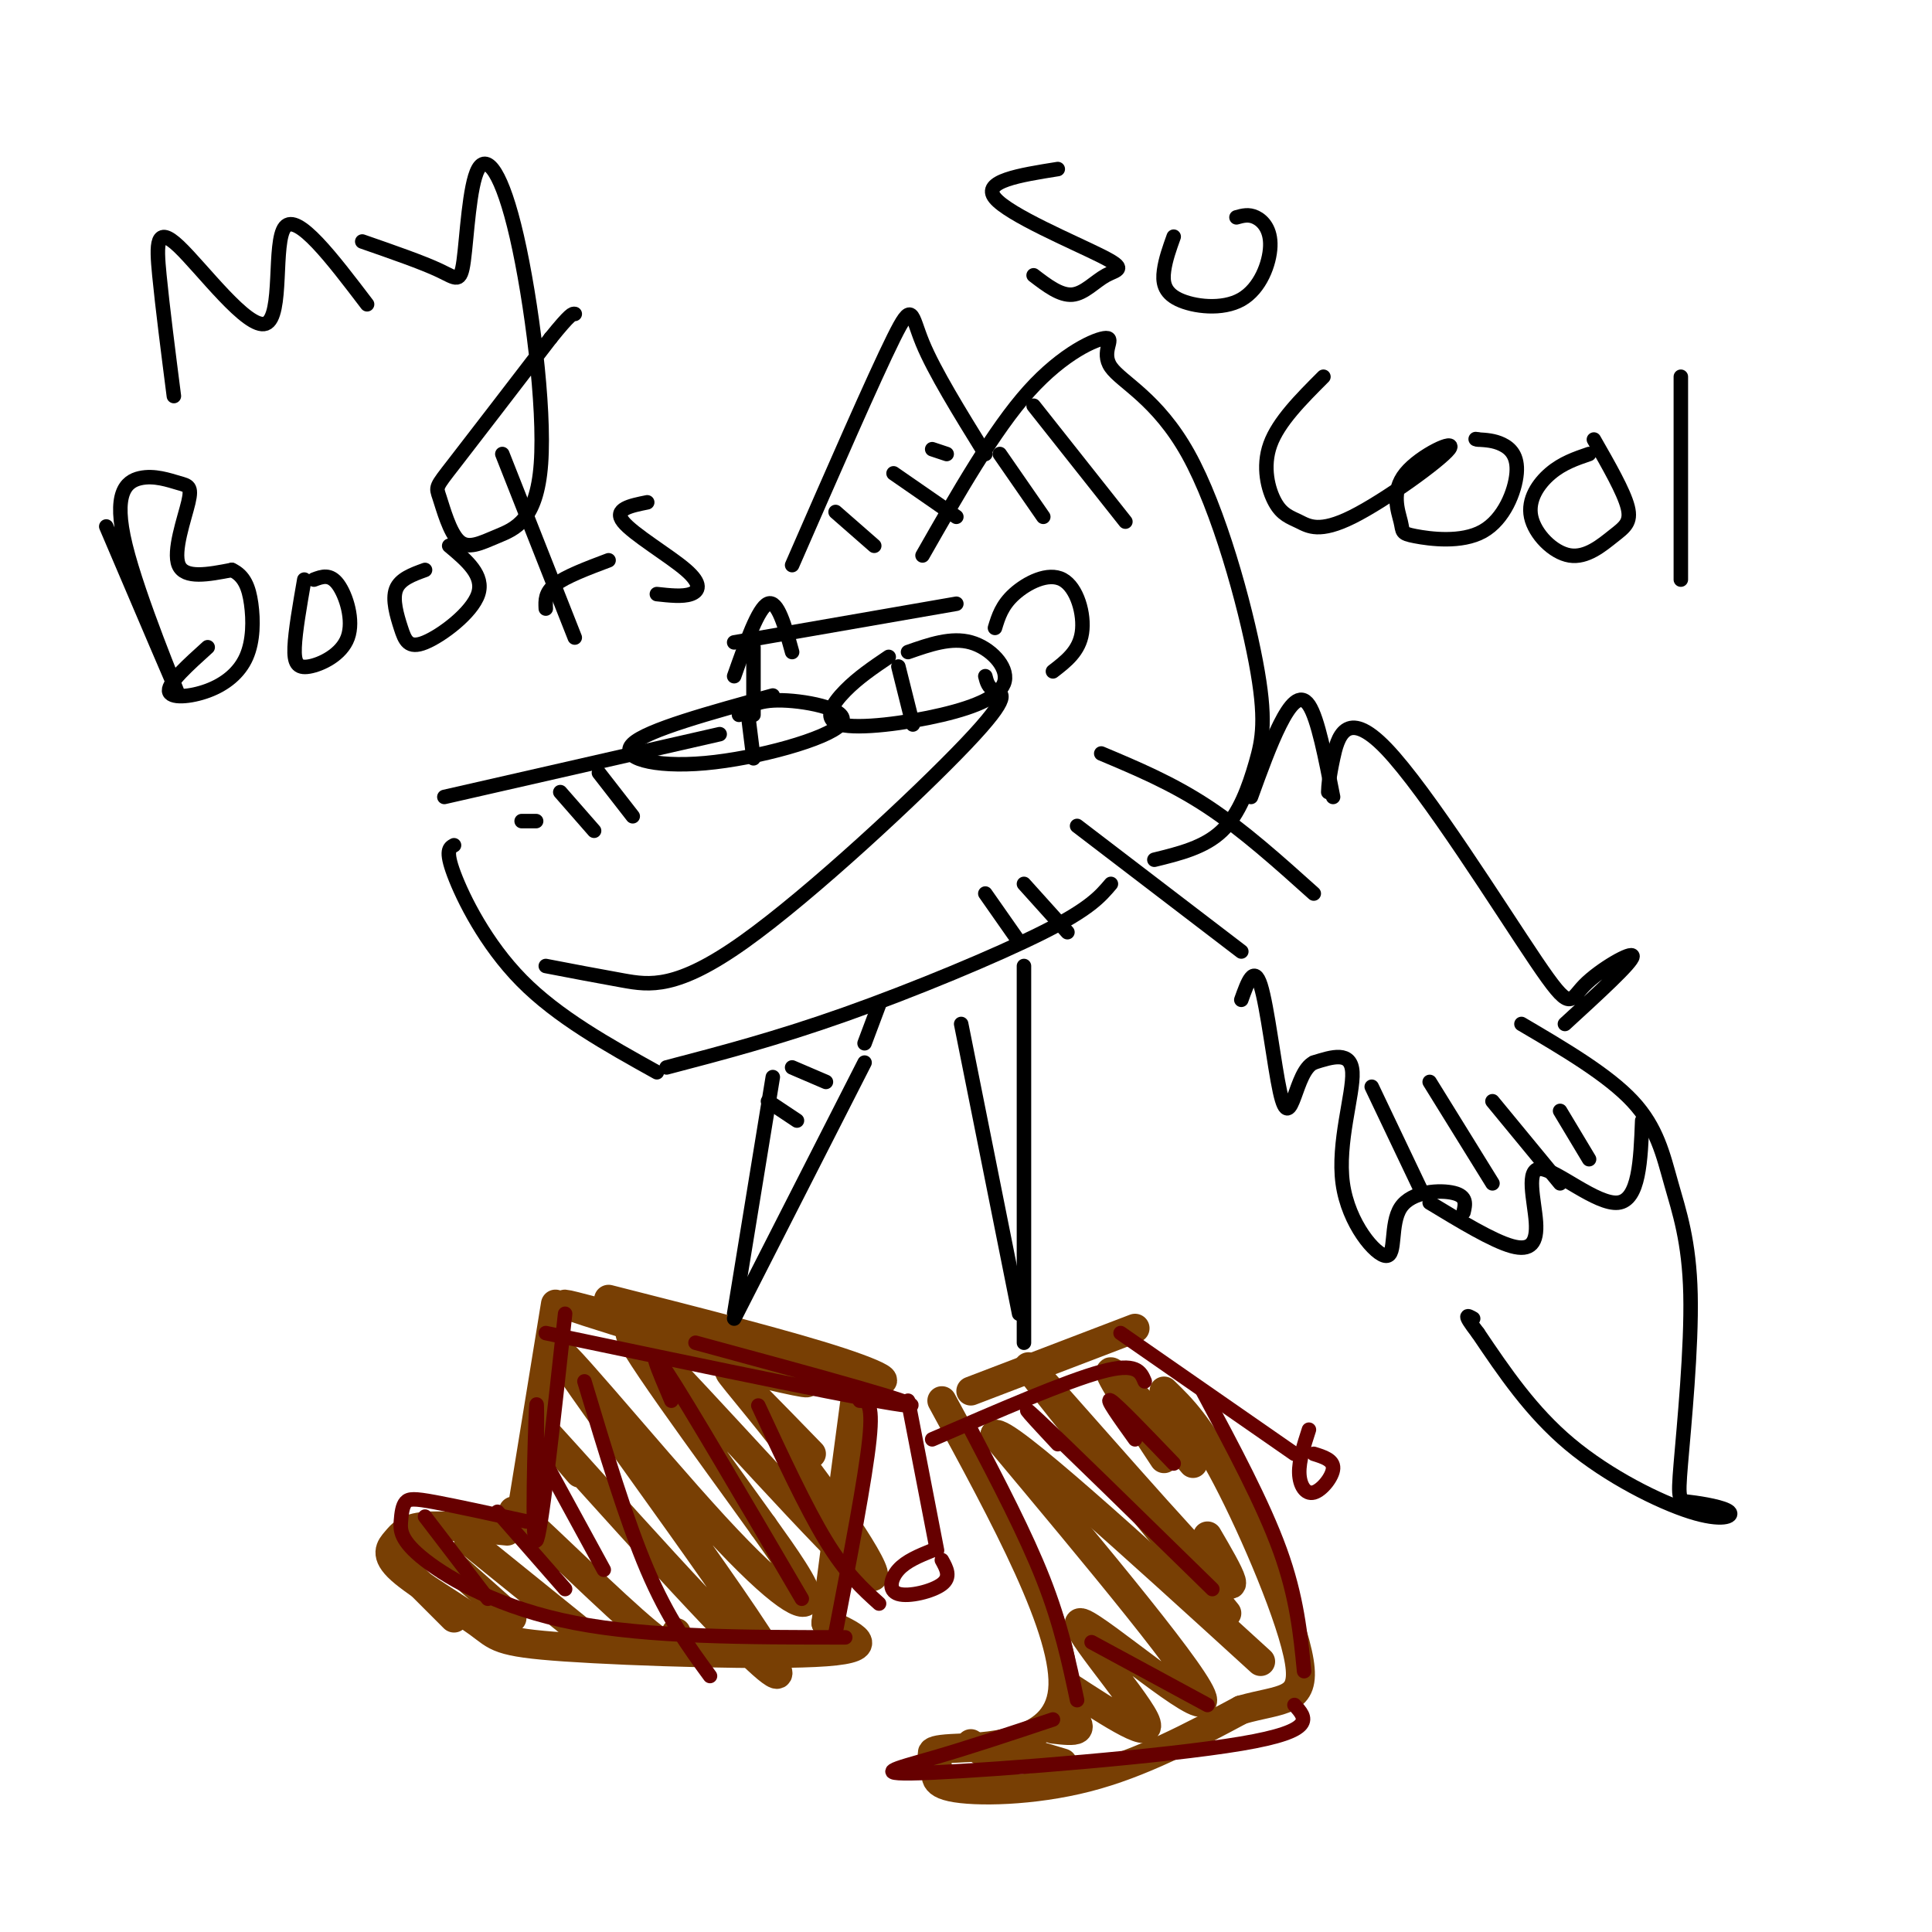 <svg viewBox='0 0 400 400' version='1.1' xmlns='http://www.w3.org/2000/svg' xmlns:xlink='http://www.w3.org/1999/xlink'><g fill='none' stroke='#000000' stroke-width='3' stroke-linecap='round' stroke-linejoin='round'><path d='M198,125c0.000,0.000 -46.000,8.000 -46,8'/><path d='M156,134c0.000,0.000 0.000,14.000 0,14'/><path d='M149,152c0.000,0.000 -57.000,13.000 -57,13'/><path d='M94,175c-0.933,0.511 -1.867,1.022 0,6c1.867,4.978 6.533,14.422 14,22c7.467,7.578 17.733,13.289 28,19'/><path d='M138,221c11.378,-2.978 22.756,-5.956 37,-11c14.244,-5.044 31.356,-12.156 41,-17c9.644,-4.844 11.822,-7.422 14,-10'/><path d='M113,200c5.274,1.014 10.549,2.029 16,3c5.451,0.971 11.080,1.900 25,-8c13.920,-9.900 36.132,-30.627 46,-41c9.868,-10.373 7.391,-10.392 6,-11c-1.391,-0.608 -1.695,-1.804 -2,-3'/><path d='M206,130c0.714,-2.339 1.429,-4.679 4,-7c2.571,-2.321 7.000,-4.625 10,-3c3.000,1.625 4.571,7.179 4,11c-0.571,3.821 -3.286,5.911 -6,8'/><path d='M160,144c-13.026,3.576 -26.051,7.152 -29,10c-2.949,2.848 4.179,4.970 15,4c10.821,-0.970 25.337,-5.030 28,-8c2.663,-2.970 -6.525,-4.848 -12,-5c-5.475,-0.152 -7.238,1.424 -9,3'/><path d='M155,149c0.000,0.000 1.000,8.000 1,8'/><path d='M184,136c-3.168,2.144 -6.337,4.288 -9,7c-2.663,2.712 -4.821,5.992 -1,7c3.821,1.008 13.622,-0.256 21,-2c7.378,-1.744 12.332,-3.970 13,-7c0.668,-3.030 -2.952,-6.866 -7,-8c-4.048,-1.134 -8.524,0.433 -13,2'/><path d='M186,138c0.000,0.000 3.000,12.000 3,12'/><path d='M152,140c2.500,-7.083 5.000,-14.167 7,-15c2.000,-0.833 3.500,4.583 5,10'/><path d='M108,170c0.000,0.000 3.000,0.000 3,0'/><path d='M191,115c7.416,-13.005 14.833,-26.010 22,-34c7.167,-7.990 14.085,-10.963 16,-11c1.915,-0.037 -1.173,2.864 1,6c2.173,3.136 9.607,6.509 16,18c6.393,11.491 11.744,31.101 14,43c2.256,11.899 1.415,16.088 0,21c-1.415,4.912 -3.404,10.546 -7,14c-3.596,3.454 -8.798,4.727 -14,6'/><path d='M164,117c8.489,-19.444 16.978,-38.889 21,-47c4.022,-8.111 3.578,-4.889 6,1c2.422,5.889 7.711,14.444 13,23'/><path d='M36,82c-1.180,-9.217 -2.360,-18.434 -3,-25c-0.640,-6.566 -0.738,-10.482 4,-6c4.738,4.482 14.314,17.360 18,16c3.686,-1.360 1.482,-16.960 4,-20c2.518,-3.040 9.759,6.480 17,16'/><path d='M75,50c6.237,2.166 12.474,4.332 16,6c3.526,1.668 4.340,2.837 5,-2c0.660,-4.837 1.167,-15.680 3,-19c1.833,-3.320 4.992,0.882 8,14c3.008,13.118 5.864,35.152 5,47c-0.864,11.848 -5.447,13.512 -9,15c-3.553,1.488 -6.076,2.801 -8,1c-1.924,-1.801 -3.249,-6.716 -4,-9c-0.751,-2.284 -0.929,-1.938 3,-7c3.929,-5.062 11.964,-15.531 20,-26'/><path d='M114,70c4.167,-5.167 4.583,-5.083 5,-5'/><path d='M22,109c7.618,17.872 15.236,35.744 15,35c-0.236,-0.744 -8.328,-20.103 -11,-31c-2.672,-10.897 0.074,-13.332 3,-14c2.926,-0.668 6.032,0.429 8,1c1.968,0.571 2.799,0.615 2,4c-0.799,3.385 -3.228,10.110 -2,13c1.228,2.890 6.114,1.945 11,1'/><path d='M48,118c2.579,1.179 3.528,3.625 4,7c0.472,3.375 0.467,7.678 -1,11c-1.467,3.322 -4.395,5.664 -8,7c-3.605,1.336 -7.887,1.668 -8,0c-0.113,-1.668 3.944,-5.334 8,-9'/><path d='M63,120c-0.935,5.368 -1.869,10.737 -2,14c-0.131,3.263 0.542,4.421 3,4c2.458,-0.421 6.700,-2.421 8,-6c1.300,-3.579 -0.343,-8.737 -2,-11c-1.657,-2.263 -3.329,-1.632 -5,-1'/><path d='M88,118c-2.595,0.939 -5.190,1.879 -6,4c-0.810,2.121 0.164,5.424 1,8c0.836,2.576 1.533,4.424 5,3c3.467,-1.424 9.705,-6.121 11,-10c1.295,-3.879 -2.352,-6.939 -6,-10'/><path d='M104,94c0.000,0.000 15.000,38.000 15,38'/><path d='M113,126c-0.083,-1.667 -0.167,-3.333 2,-5c2.167,-1.667 6.583,-3.333 11,-5'/><path d='M134,104c-3.512,0.708 -7.024,1.417 -5,4c2.024,2.583 9.583,7.042 13,10c3.417,2.958 2.690,4.417 1,5c-1.690,0.583 -4.345,0.292 -7,0'/><path d='M219,35c-7.912,1.260 -15.825,2.520 -13,6c2.825,3.480 16.386,9.180 22,12c5.614,2.820 3.281,2.759 1,4c-2.281,1.241 -4.509,3.783 -7,4c-2.491,0.217 -5.246,-1.892 -8,-4'/><path d='M243,49c-0.844,2.356 -1.688,4.711 -2,7c-0.312,2.289 -0.092,4.511 3,6c3.092,1.489 9.056,2.244 13,0c3.944,-2.244 5.870,-7.489 6,-11c0.130,-3.511 -1.534,-5.289 -3,-6c-1.466,-0.711 -2.733,-0.356 -4,0'/><path d='M274,78c-4.651,4.656 -9.303,9.311 -11,14c-1.697,4.689 -0.440,9.410 1,12c1.440,2.590 3.063,3.047 5,4c1.937,0.953 4.189,2.401 11,-1c6.811,-3.401 18.182,-11.651 20,-14c1.818,-2.349 -5.916,1.201 -9,5c-3.084,3.799 -1.517,7.845 -1,10c0.517,2.155 -0.016,2.420 3,3c3.016,0.580 9.582,1.475 14,-1c4.418,-2.475 6.690,-8.320 7,-12c0.310,-3.680 -1.340,-5.194 -3,-6c-1.660,-0.806 -3.330,-0.903 -5,-1'/><path d='M306,91c-0.833,-0.167 -0.417,-0.083 0,0'/><path d='M329,94c-2.749,0.940 -5.498,1.879 -8,4c-2.502,2.121 -4.756,5.422 -4,9c0.756,3.578 4.522,7.433 8,8c3.478,0.567 6.667,-2.155 9,-4c2.333,-1.845 3.809,-2.813 3,-6c-0.809,-3.187 -3.905,-8.594 -7,-14'/><path d='M348,78c0.000,0.000 0.000,42.000 0,42'/><path d='M160,223c0.000,0.000 -8.000,49.000 -8,49'/><path d='M212,200c0.000,0.000 0.000,78.000 0,78'/></g>
<g fill='none' stroke='#783f04' stroke-width='6' stroke-linecap='round' stroke-linejoin='round'><path d='M126,269c18.632,4.732 37.263,9.464 48,13c10.737,3.536 13.579,5.876 -3,2c-16.579,-3.876 -52.579,-13.967 -54,-14c-1.421,-0.033 31.737,9.990 44,14c12.263,4.010 3.632,2.005 -5,0'/><path d='M115,270c0.000,0.000 -7.000,43.000 -7,43'/><path d='M105,317c-6.597,-0.660 -13.194,-1.320 -17,-1c-3.806,0.320 -4.821,1.621 -6,3c-1.179,1.379 -2.523,2.836 1,6c3.523,3.164 11.913,8.034 16,11c4.087,2.966 3.869,4.029 18,5c14.131,0.971 42.609,1.849 54,1c11.391,-0.849 5.696,-3.424 0,-6'/><path d='M171,336c1.000,-8.667 3.500,-27.333 6,-46'/><path d='M201,288c0.000,0.000 34.000,-13.000 34,-13'/><path d='M195,290c13.102,24.052 26.203,48.104 25,60c-1.203,11.896 -16.712,11.635 -23,12c-6.288,0.365 -3.356,1.356 -3,3c0.356,1.644 -1.866,3.943 3,5c4.866,1.057 16.819,0.874 28,-2c11.181,-2.874 21.591,-8.437 32,-14'/><path d='M257,354c8.405,-2.381 13.417,-1.333 12,-10c-1.417,-8.667 -9.262,-27.048 -15,-38c-5.738,-10.952 -9.369,-14.476 -13,-18'/><path d='M82,323c0.000,0.000 12.000,12.000 12,12'/><path d='M88,319c0.000,0.000 18.000,16.000 18,16'/><path d='M97,319c0.000,0.000 26.000,21.000 26,21'/><path d='M114,323c-5.289,-6.467 -10.578,-12.933 -6,-9c4.578,3.933 19.022,18.267 26,24c6.978,5.733 6.489,2.867 6,0'/><path d='M120,305c-7.257,-8.430 -14.515,-16.861 -2,-3c12.515,13.861 44.801,50.012 43,44c-1.801,-6.012 -37.689,-54.189 -44,-64c-6.311,-9.811 16.955,18.743 31,34c14.045,15.257 18.870,17.216 19,15c0.130,-2.216 -4.435,-8.608 -9,-15'/><path d='M158,316c-10.261,-14.379 -31.412,-42.828 -27,-40c4.412,2.828 34.389,36.933 45,47c10.611,10.067 1.857,-3.905 -7,-16c-8.857,-12.095 -17.816,-22.313 -18,-23c-0.184,-0.687 8.408,8.156 17,17'/><path d='M201,361c0.000,0.000 7.000,5.000 7,5'/><path d='M210,362c0.000,0.000 10.000,3.000 10,3'/><path d='M218,358c2.167,0.250 4.333,0.500 5,0c0.667,-0.500 -0.167,-1.750 -1,-3'/><path d='M221,349c9.232,6.024 18.464,12.048 16,7c-2.464,-5.048 -16.625,-21.167 -13,-20c3.625,1.167 25.036,19.619 25,16c-0.036,-3.619 -21.518,-29.310 -43,-55'/><path d='M206,297c2.000,-1.333 28.500,22.833 55,47'/><path d='M254,334c-21.289,-26.089 -42.578,-52.178 -41,-51c1.578,1.178 26.022,29.622 36,40c9.978,10.378 5.489,2.689 1,-5'/><path d='M241,302c-6.000,-9.083 -12.000,-18.167 -11,-18c1.000,0.167 9.000,9.583 17,19'/></g>
<g fill='none' stroke='#660000' stroke-width='3' stroke-linecap='round' stroke-linejoin='round'><path d='M113,276c34.917,7.333 69.833,14.667 75,15c5.167,0.333 -19.417,-6.333 -44,-13'/><path d='M117,272c-2.533,23.267 -5.067,46.533 -6,47c-0.933,0.467 -0.267,-21.867 0,-27c0.267,-5.133 0.133,6.933 0,19'/><path d='M109,315c-7.379,-1.608 -14.759,-3.215 -19,-4c-4.241,-0.785 -5.344,-0.746 -6,0c-0.656,0.746 -0.867,2.200 -1,4c-0.133,1.800 -0.190,3.946 5,8c5.190,4.054 15.626,10.015 31,13c15.374,2.985 35.687,2.992 56,3'/><path d='M173,338c3.083,-16.000 6.167,-32.000 7,-40c0.833,-8.000 -0.583,-8.000 -2,-8'/><path d='M88,314c0.000,0.000 13.000,17.000 13,17'/><path d='M103,313c0.000,0.000 14.000,16.000 14,16'/><path d='M113,303c0.000,0.000 12.000,22.000 12,22'/><path d='M121,286c4.333,14.417 8.667,28.833 13,39c4.333,10.167 8.667,16.083 13,22'/><path d='M139,290c-2.750,-6.417 -5.500,-12.833 -1,-6c4.500,6.833 16.250,26.917 28,47'/><path d='M157,291c4.917,10.583 9.833,21.167 14,28c4.167,6.833 7.583,9.917 11,13'/><path d='M193,298c13.833,-6.000 27.667,-12.000 35,-14c7.333,-2.000 8.167,0.000 9,2'/><path d='M201,296c5.667,10.833 11.333,21.667 15,31c3.667,9.333 5.333,17.167 7,25'/><path d='M218,356c-8.726,2.911 -17.452,5.821 -25,8c-7.548,2.179 -13.917,3.625 0,3c13.917,-0.625 48.119,-3.321 64,-6c15.881,-2.679 13.440,-5.339 11,-8'/><path d='M270,346c-0.750,-7.667 -1.500,-15.333 -5,-25c-3.500,-9.667 -9.750,-21.333 -16,-33'/><path d='M226,340c0.000,0.000 24.000,13.000 24,13'/><path d='M219,299c-4.667,-5.000 -9.333,-10.000 -4,-5c5.333,5.000 20.667,20.000 36,35'/><path d='M235,298c-3.167,-4.417 -6.333,-8.833 -5,-8c1.333,0.833 7.167,6.917 13,13'/><path d='M232,276c0.000,0.000 36.000,25.000 36,25'/><path d='M271,296c-1.042,3.220 -2.083,6.440 -2,9c0.083,2.560 1.292,4.458 3,4c1.708,-0.458 3.917,-3.274 4,-5c0.083,-1.726 -1.958,-2.363 -4,-3'/><path d='M188,290c0.000,0.000 6.000,31.000 6,31'/><path d='M193,321c-2.690,1.095 -5.381,2.190 -7,4c-1.619,1.810 -2.167,4.333 0,5c2.167,0.667 7.048,-0.524 9,-2c1.952,-1.476 0.976,-3.238 0,-5'/></g>
<g fill='none' stroke='#000000' stroke-width='3' stroke-linecap='round' stroke-linejoin='round'><path d='M152,273c0.000,0.000 27.000,-53.000 27,-53'/><path d='M179,216c0.000,0.000 3.000,-8.000 3,-8'/><path d='M211,272c0.000,0.000 -12.000,-60.000 -12,-60'/><path d='M228,156c7.333,3.083 14.667,6.167 22,11c7.333,4.833 14.667,11.417 22,18'/><path d='M223,171c0.000,0.000 34.000,26.000 34,26'/><path d='M116,164c0.000,0.000 7.000,8.000 7,8'/><path d='M124,160c0.000,0.000 7.000,9.000 7,9'/><path d='M207,94c0.000,0.000 9.000,13.000 9,13'/><path d='M214,84c0.000,0.000 19.000,24.000 19,24'/><path d='M173,106c0.000,0.000 8.000,7.000 8,7'/><path d='M185,98c0.000,0.000 13.000,9.000 13,9'/><path d='M193,93c0.000,0.000 3.000,1.000 3,1'/><path d='M259,165c1.978,-5.467 3.956,-10.933 6,-15c2.044,-4.067 4.156,-6.733 6,-4c1.844,2.733 3.422,10.867 5,19'/><path d='M275,164c0.064,-1.456 0.127,-2.913 1,-7c0.873,-4.087 2.554,-10.805 11,-2c8.446,8.805 23.656,33.133 31,44c7.344,10.867 6.824,8.272 10,5c3.176,-3.272 10.050,-7.221 10,-6c-0.050,1.221 -7.025,7.610 -14,14'/><path d='M315,212c8.952,5.267 17.904,10.534 23,16c5.096,5.466 6.337,11.130 8,17c1.663,5.870 3.750,11.946 4,23c0.250,11.054 -1.335,27.085 -2,35c-0.665,7.915 -0.410,7.715 2,8c2.410,0.285 6.976,1.056 8,2c1.024,0.944 -1.494,2.062 -8,0c-6.506,-2.062 -17.002,-7.303 -25,-14c-7.998,-6.697 -13.499,-14.848 -19,-23'/><path d='M306,276c-3.333,-4.333 -2.167,-3.667 -1,-3'/><path d='M303,251c0.390,-1.653 0.780,-3.307 -2,-4c-2.780,-0.693 -8.731,-0.426 -11,3c-2.269,3.426 -0.856,10.011 -3,10c-2.144,-0.011 -7.847,-6.618 -9,-15c-1.153,-8.382 2.242,-18.538 2,-23c-0.242,-4.462 -4.121,-3.231 -8,-2'/><path d='M272,220c-2.013,0.976 -3.045,4.416 -4,7c-0.955,2.584 -1.834,4.311 -3,-1c-1.166,-5.311 -2.619,-17.660 -4,-22c-1.381,-4.340 -2.691,-0.670 -4,3'/><path d='M296,249c6.530,3.954 13.059,7.907 17,9c3.941,1.093 5.293,-0.676 5,-5c-0.293,-4.324 -2.233,-11.203 1,-11c3.233,0.203 11.638,7.486 16,7c4.362,-0.486 4.681,-8.743 5,-17'/><path d='M284,225c0.000,0.000 10.000,21.000 10,21'/><path d='M296,224c0.000,0.000 13.000,21.000 13,21'/><path d='M309,228c0.000,0.000 14.000,17.000 14,17'/><path d='M323,230c0.000,0.000 6.000,10.000 6,10'/><path d='M204,185c0.000,0.000 7.000,10.000 7,10'/><path d='M212,183c0.000,0.000 9.000,10.000 9,10'/><path d='M159,228c0.000,0.000 6.000,4.000 6,4'/><path d='M164,221c0.000,0.000 7.000,3.000 7,3'/></g>
</svg>